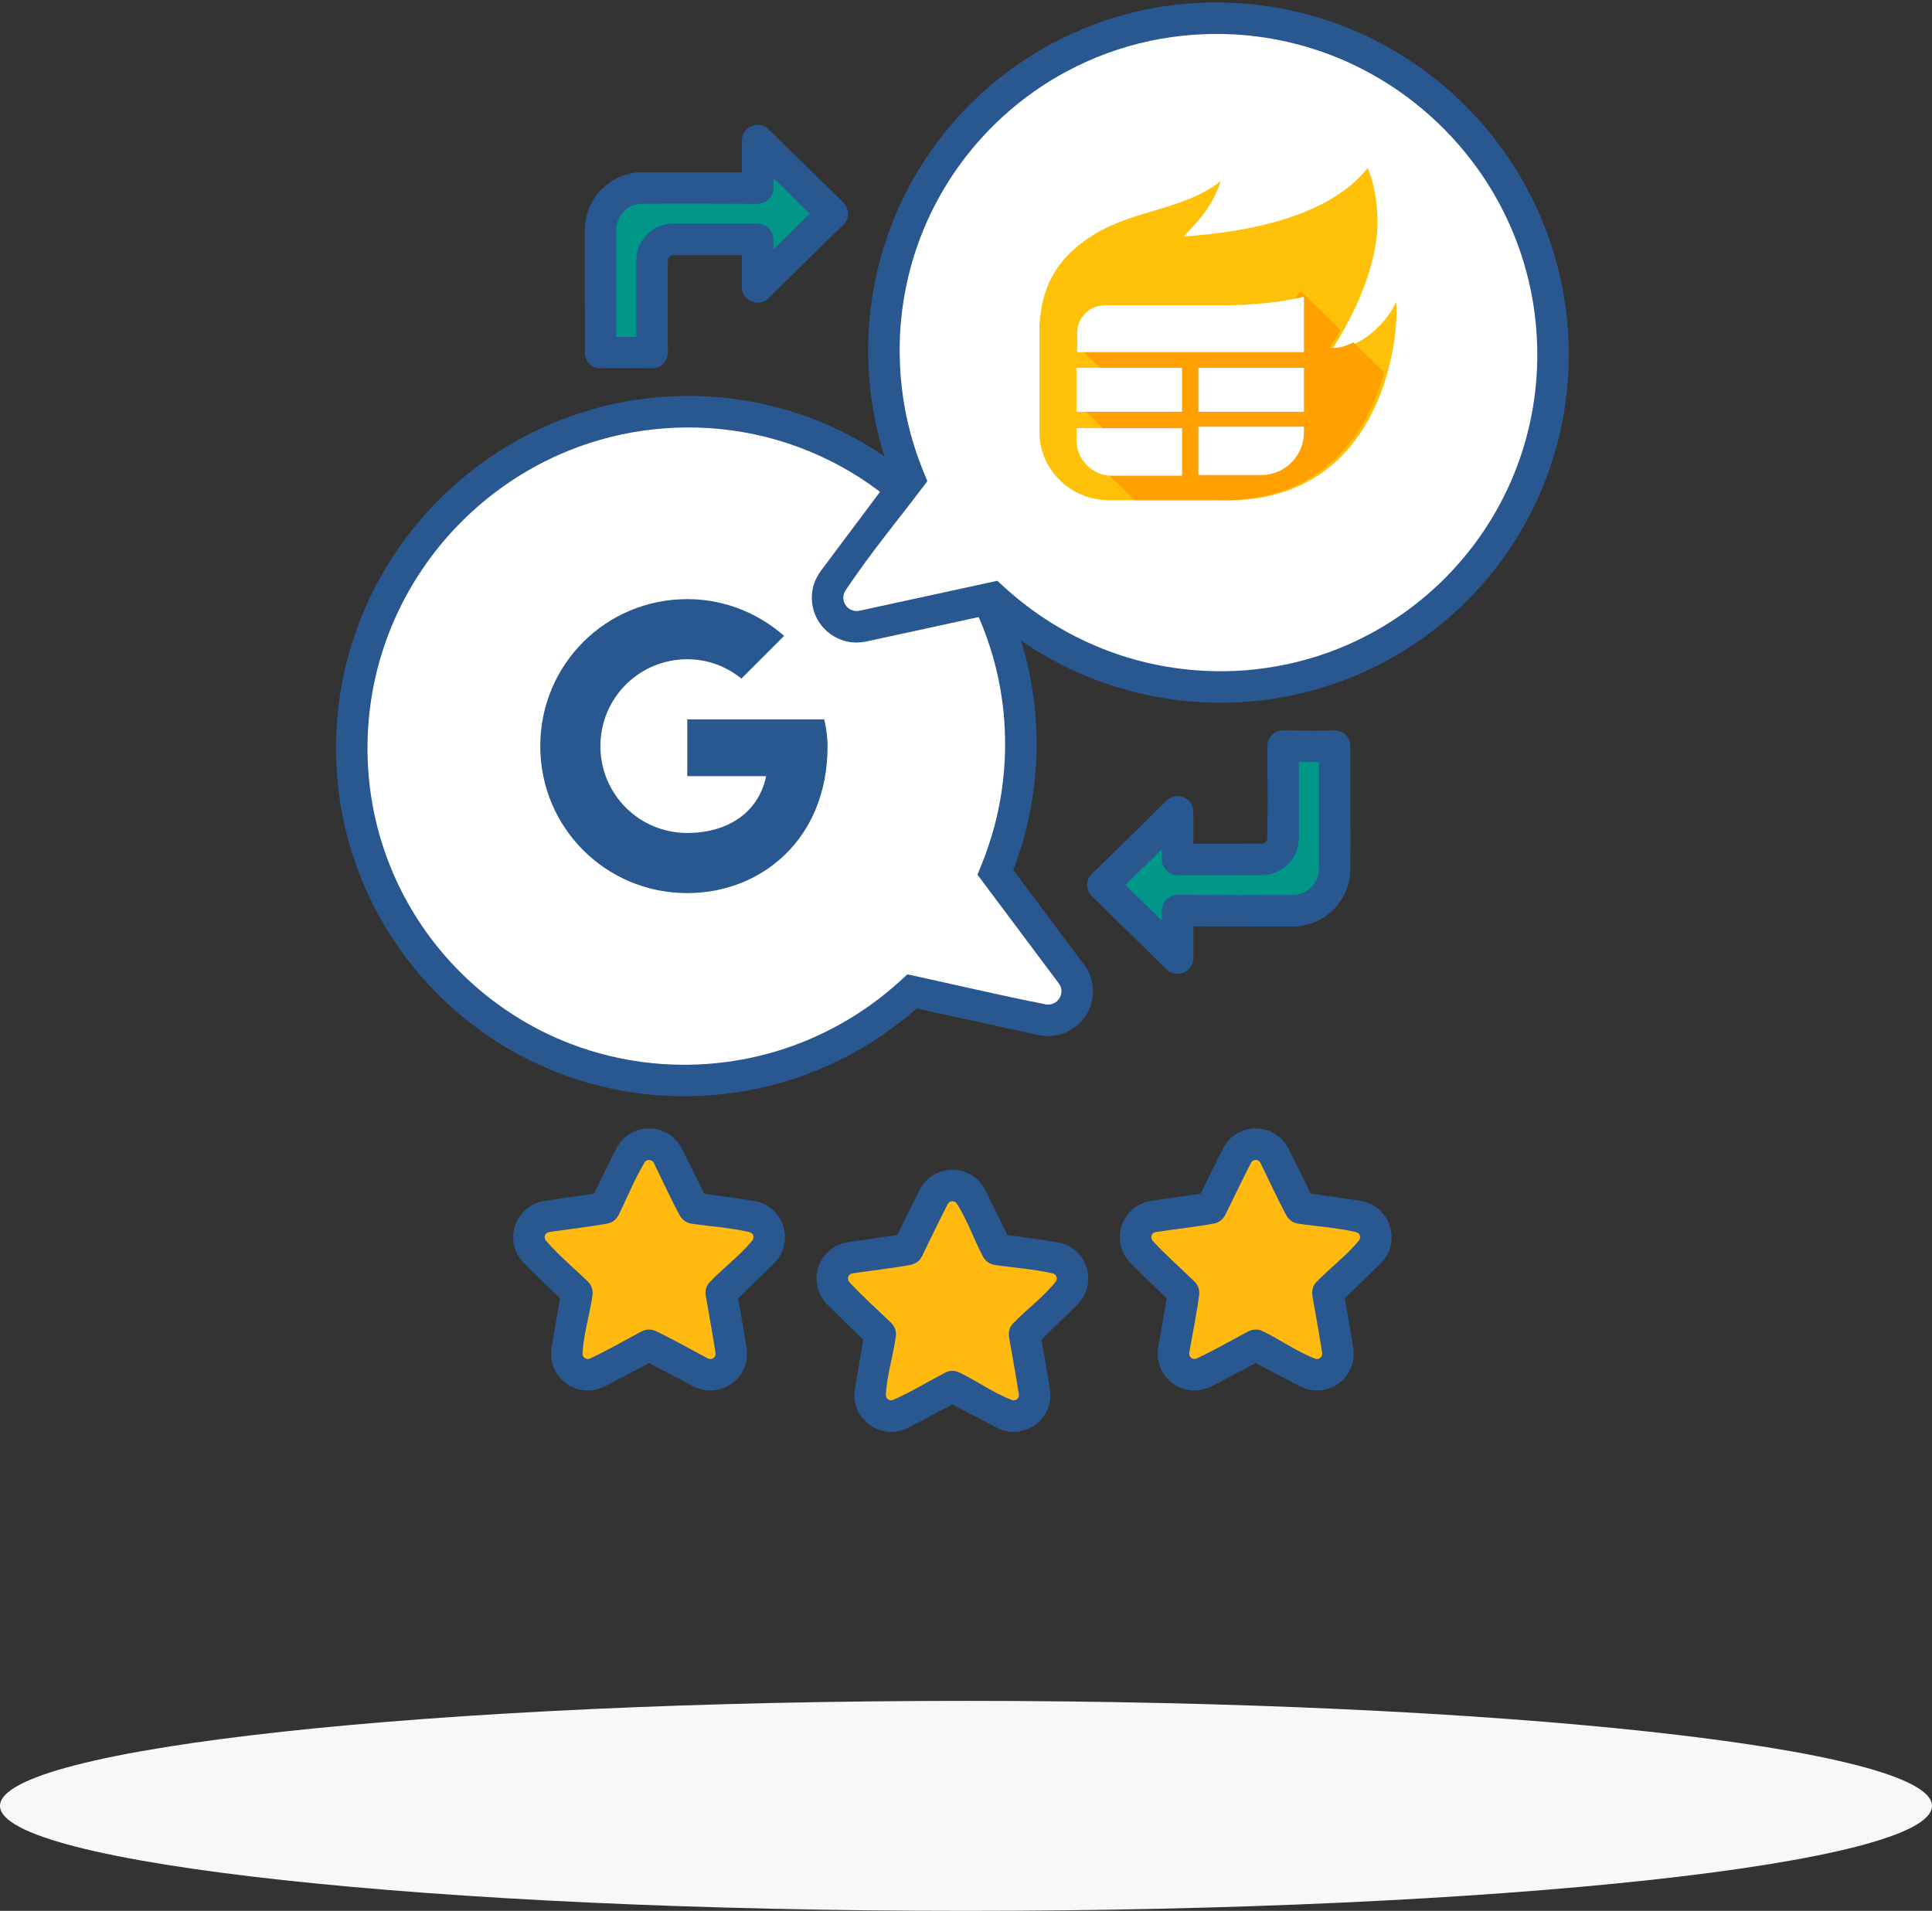 <?xml version="1.0" encoding="UTF-8"?>
<svg width="92px" height="91px" viewBox="0 0 92 91" version="1.1" xmlns="http://www.w3.org/2000/svg" xmlns:xlink="http://www.w3.org/1999/xlink">
    <rect x="0" y="0" width="92" height="91" fill="#333333" stroke="none"/>
    <!-- Generator: Sketch 59.1 (86144) - https://sketch.com -->
    <title>Illu</title>
    <desc>Created with Sketch.</desc>
    <g id="Homepage-🔥🔥🔥" stroke="none" stroke-width="1" fill="none" fill-rule="evenodd">
        <g id="03---Home-(Hover)" transform="translate(-241, -5402)">
            <g id="Bloc_5" transform="translate(0, 4793)">
                <g id="04" transform="translate(120, 560)">
                    <g id="Illu" transform="translate(121, 49)">
                        <path d="M46,81 C71.388,81 92,83.24 92,86 C92,88.76 71.388,91 46,91 C20.612,91 0,88.76 0,86 C0,83.24 20.612,81 46,81 Z" id="Shadow" fill="#F8F8F8"></path>
                        <g transform="translate(16, 0)">
                            <path d="M27.432,47.215 C24.597,49.825 20.823,51.431 16.682,51.456 C7.889,51.509 0.75,44.417 0.75,35.628 C0.75,26.839 7.889,19.661 16.682,19.607 C25.474,19.554 32.613,26.646 32.613,35.435 C32.613,37.596 32.182,39.66 31.4,41.544 L35.023,46.387 C35.367,46.846 35.387,47.472 35.074,47.956 C34.761,48.441 34.181,48.681 33.62,48.559 L27.432,47.215 Z" id="Fill-1" fill="#FFFFFF"></path>
                            <path d="M17.107,18.86 C17.743,18.876 18.377,18.92 19.008,19.005 C20.436,19.196 21.839,19.575 23.169,20.129 C26.009,21.313 28.493,23.298 30.282,25.8 C31.301,27.225 32.091,28.811 32.612,30.483 C33.133,32.151 33.383,33.899 33.362,35.646 C33.346,36.957 33.176,38.266 32.854,39.537 C32.692,40.181 32.487,40.812 32.252,41.432 L35.628,45.944 C35.802,46.185 35.929,46.452 35.995,46.743 C36.041,46.95 36.056,47.164 36.039,47.376 C36.024,47.563 35.984,47.747 35.921,47.924 C35.692,48.564 35.157,49.066 34.504,49.256 C34.165,49.355 33.813,49.361 33.468,49.294 L27.648,48.029 C27.511,48.149 27.511,48.148 27.372,48.266 C27.227,48.388 27.227,48.387 27.08,48.507 C26.436,49.018 25.763,49.488 25.054,49.906 C23.674,50.718 22.174,51.331 20.619,51.715 C18.441,52.253 16.157,52.352 13.941,51.997 C11.858,51.664 9.844,50.93 8.036,49.842 C6.323,48.81 4.802,47.47 3.562,45.902 C2.437,44.48 1.549,42.872 0.944,41.163 C0.436,39.725 0.13,38.218 0.034,36.697 C-0.078,34.94 0.087,33.166 0.525,31.461 C1.015,29.556 1.846,27.742 2.964,26.125 C4.527,23.863 6.644,21.994 9.086,20.728 C10.668,19.909 12.379,19.345 14.139,19.065 C14.766,18.965 15.399,18.901 16.033,18.873 C16.247,18.864 16.462,18.86 16.677,18.857 C16.892,18.857 16.892,18.857 17.107,18.86 Z M33.802,47.831 C33.896,47.845 33.992,47.843 34.084,47.816 C34.168,47.791 34.248,47.75 34.315,47.694 C34.49,47.55 34.576,47.316 34.535,47.093 C34.517,46.996 34.475,46.91 34.418,46.831 L30.545,41.654 L30.776,41.088 C30.843,40.918 30.843,40.919 30.908,40.748 C31.14,40.113 31.337,39.468 31.487,38.809 C31.795,37.449 31.914,36.047 31.843,34.654 C31.748,32.774 31.299,30.917 30.522,29.202 C29.794,27.596 28.779,26.124 27.544,24.866 C26.396,23.696 25.056,22.715 23.593,21.976 C22.265,21.304 20.839,20.831 19.372,20.578 C17.975,20.336 16.543,20.293 15.134,20.445 C13.759,20.593 12.405,20.929 11.121,21.444 C10.039,21.878 9.004,22.436 8.049,23.106 C6.499,24.191 5.151,25.56 4.095,27.13 C2.953,28.825 2.156,30.747 1.772,32.755 C1.41,34.646 1.409,36.607 1.772,38.498 C2.098,40.197 2.721,41.834 3.604,43.322 C4.439,44.729 5.505,45.999 6.747,47.065 C8.041,48.177 9.522,49.07 11.114,49.687 C12.399,50.186 13.752,50.506 15.125,50.637 C17.369,50.852 19.657,50.566 21.776,49.797 C23.083,49.322 24.323,48.668 25.453,47.859 C25.921,47.524 26.367,47.162 26.796,46.779 L27.212,46.4 C29.409,46.877 31.597,47.397 33.802,47.831 Z" id="Fill-2" fill="#29578F"></path>
                            <path d="M23.249,34.259 L16.727,34.259 L16.727,36.963 L20.481,36.963 C20.131,38.681 18.667,39.668 16.727,39.668 C14.436,39.668 12.59,37.822 12.59,35.532 C12.59,33.241 14.436,31.395 16.727,31.395 C17.713,31.395 18.604,31.745 19.304,32.318 L21.34,30.282 C20.099,29.2 18.508,28.532 16.727,28.532 C12.845,28.532 9.726,31.65 9.726,35.532 C9.726,39.413 12.845,42.532 16.727,42.532 C20.227,42.532 23.408,39.986 23.408,35.532 C23.408,35.118 23.345,34.672 23.249,34.259 Z" id="Fill-3" fill="#29578F"></path>
                            <path d="M31.272,28.474 C34.107,31.085 37.881,32.69 42.022,32.716 C50.815,32.769 57.954,25.677 57.954,16.888 C57.954,8.099 50.815,0.92 42.022,0.866 C33.229,0.813 26.091,7.905 26.091,16.694 C26.091,18.856 26.522,20.92 27.304,22.804 L23.681,27.647 C23.337,28.106 23.317,28.732 23.63,29.216 C23.943,29.7 24.523,29.941 25.084,29.819 L31.272,28.474 Z" id="Fill-4" fill="#FFFFFF"></path>
                            <path d="M42.242,0.119 C43.021,0.139 43.796,0.202 44.565,0.324 C46.458,0.626 48.295,1.256 49.975,2.179 C52.326,3.471 54.354,5.327 55.853,7.551 C57.069,9.355 57.928,11.396 58.365,13.527 C58.719,15.258 58.796,17.045 58.595,18.8 C58.415,20.371 58.009,21.914 57.392,23.369 C56.685,25.033 55.704,26.577 54.501,27.926 C53.213,29.369 51.672,30.585 49.968,31.499 C48.099,32.503 46.041,33.139 43.932,33.368 C41.722,33.609 39.465,33.404 37.334,32.769 C35.683,32.277 34.111,31.526 32.688,30.556 C32.119,30.167 31.576,29.742 31.056,29.289 L25.236,30.553 C24.945,30.61 24.649,30.616 24.357,30.555 C23.664,30.41 23.075,29.916 22.811,29.259 C22.741,29.085 22.695,28.902 22.673,28.716 C22.645,28.478 22.657,28.236 22.709,28.002 C22.775,27.711 22.902,27.445 23.076,27.203 L26.452,22.692 C26.386,22.517 26.386,22.518 26.322,22.343 C26.255,22.153 26.255,22.153 26.19,21.962 C25.98,21.318 25.802,20.665 25.669,20.001 C25.394,18.633 25.292,17.231 25.362,15.838 C25.443,14.245 25.753,12.664 26.285,11.16 C26.778,9.765 27.46,8.437 28.306,7.223 C29.258,5.858 30.415,4.636 31.728,3.614 C32.945,2.666 34.292,1.89 35.722,1.313 C36.931,0.825 38.199,0.482 39.489,0.293 C40.188,0.191 40.891,0.137 41.597,0.119 C41.812,0.117 42.027,0.117 42.242,0.119 Z M32.036,28.153 C32.514,28.569 33.011,28.96 33.534,29.317 C34.587,30.035 35.73,30.621 36.928,31.056 C39.106,31.847 41.466,32.129 43.769,31.877 C45.138,31.728 46.484,31.393 47.762,30.879 C49.401,30.219 50.918,29.267 52.23,28.084 C53.446,26.988 54.481,25.692 55.283,24.265 C56.132,22.753 56.715,21.095 56.999,19.385 C57.315,17.485 57.266,15.525 56.856,13.644 C56.422,11.65 55.581,9.752 54.401,8.088 C52.88,5.942 50.809,4.199 48.431,3.074 C46.669,2.24 44.746,1.75 42.8,1.641 C41.451,1.565 40.096,1.666 38.774,1.945 C37.384,2.238 36.037,2.733 34.786,3.405 C33.342,4.18 32.028,5.192 30.908,6.387 C29.702,7.675 28.723,9.175 28.034,10.799 C27.295,12.538 26.893,14.414 26.846,16.303 C26.809,17.752 26.977,19.206 27.35,20.608 C27.507,21.2 27.704,21.778 27.928,22.348 L28.159,22.914 C26.857,24.654 25.452,26.322 24.254,28.135 C24.238,28.163 24.223,28.19 24.209,28.219 C24.177,28.299 24.158,28.383 24.158,28.469 C24.16,28.746 24.351,28.998 24.617,29.075 C24.721,29.105 24.826,29.105 24.932,29.084 L31.491,27.659 C31.672,27.825 31.853,27.99 32.036,28.153 Z" id="Fill-5" fill="#29578F"></path>
                            <g id="Group-6" transform="translate(33.5, 8)" fill-rule="nonzero">
                                <path d="M17,6.851 C17,6.655 17,6.525 16.967,6.394 C16.565,7.373 15.193,8.678 13.988,8.58 C13.988,8.58 13.988,8.58 13.988,8.547 C13.988,8.547 13.988,8.547 13.988,8.547 C15.461,6.231 16.096,4.078 16.096,2.61 C16.096,0.979 15.628,0 15.628,0 C13.787,2.316 10.006,3.034 6.894,3.262 C6.894,3.262 6.894,3.262 6.927,3.23 C6.927,3.23 6.927,3.23 6.894,3.23 C7.697,2.381 8.232,1.794 8.634,0.62 C6.961,1.957 4.585,1.99 2.711,3.099 C1.004,4.11 0.1,5.448 0,7.503 C0,7.536 0,7.601 0,7.634 L0,12.592 C0,14.387 1.506,15.822 3.313,15.822 L8.5,15.822 C8.533,15.822 8.567,15.822 8.6,15.822 C15.795,16.05 17,9.134 17,6.851 Z" id="Shape" fill="#FFC107"></path>
                                <path d="M14.942,8.304 C14.574,8.499 14.205,8.597 13.837,8.564 C13.837,8.564 13.837,8.564 13.837,8.532 C13.837,8.532 13.837,8.532 13.837,8.532 C14.005,8.239 14.172,7.978 14.339,7.718 L12.432,5.862 L11.462,7.132 L1.759,8.434 L3.197,9.834 L1.759,11.169 L3.197,12.568 L2.227,13.578 L4.536,15.824 L8.35,15.824 C8.384,15.824 8.417,15.824 8.45,15.824 C13.536,15.954 15.644,12.536 16.414,9.736 L14.942,8.304 Z" id="Shape" fill="#FFA000"></path>
                                <g id="Group" transform="translate(1.759, 5.862)" fill="#FFFFFF">
                                    <polygon id="Rectangle-path" points="0 3.653 5.029 3.653 5.029 5.749 0 5.749"></polygon>
                                    <path d="M5.805,8.759 L8.809,8.759 C9.923,8.759 10.834,7.846 10.834,6.73 L10.834,6.46 L5.805,6.46 L5.805,8.759 Z" id="Shape"></path>
                                    <polygon id="Rectangle-path" points="5.805 3.653 10.834 3.653 10.834 5.749 5.805 5.749"></polygon>
                                    <path d="M7.223,0.676 L1.35,0.676 C0.641,0.676 0.034,1.251 0.034,1.995 L0.034,2.908 L10.834,2.908 L10.834,0.271 C10.395,0.372 9.248,0.643 7.223,0.676 Z" id="Shape"></path>
                                    <path d="M0,7.102 C0,8.015 0.743,8.793 1.688,8.793 L5.029,8.793 L5.029,6.527 L0,6.527 L0,7.102 Z" id="Shape"></path>
                                </g>
                            </g>
                            <path d="M47.554,35.532 C47.554,35.532 47.554,39.049 47.554,41.373 C47.554,41.904 47.343,42.414 46.967,42.789 C46.591,43.164 46.082,43.374 45.551,43.373 C43.335,43.369 40.075,43.363 40.075,43.363 L40.075,45.628 L36.518,42.144 L40.075,38.66 L40.075,40.925 C40.075,40.925 42.634,40.925 44.1,40.925 C44.652,40.924 45.1,40.477 45.1,39.924 C45.1,38.365 45.1,35.532 45.1,35.532 L47.554,35.532 Z" id="Fill-7" fill="#009788"></path>
                            <path d="M47.61,34.784 C47.686,34.792 47.758,34.806 47.828,34.834 C48.021,34.909 48.177,35.065 48.252,35.258 C48.28,35.328 48.294,35.4 48.302,35.476 C48.289,37.943 48.326,39.437 48.304,41.441 C48.291,41.758 48.234,42.069 48.12,42.365 C47.817,43.148 47.154,43.764 46.349,44.006 C46.09,44.084 45.824,44.12 45.554,44.123 L40.825,44.114 L40.825,45.628 L40.823,45.684 C40.81,45.799 40.781,45.906 40.723,46.007 C40.556,46.291 40.213,46.435 39.893,46.355 C39.781,46.327 39.684,46.272 39.593,46.202 C38.102,44.754 37.193,43.854 35.993,42.68 C35.927,42.61 35.871,42.536 35.832,42.448 C35.747,42.256 35.747,42.032 35.832,41.84 C35.864,41.77 35.906,41.709 35.954,41.65 C37.467,40.2 38.351,39.299 39.551,38.124 C39.636,38.047 39.729,37.985 39.839,37.948 C40.171,37.838 40.546,37.979 40.723,38.281 C40.791,38.398 40.82,38.525 40.825,38.66 L40.825,40.175 C41.925,40.175 42.658,40.18 44.124,40.173 C44.145,40.17 44.165,40.166 44.185,40.159 C44.275,40.123 44.336,40.047 44.348,39.951 C44.379,37.944 44.35,37.005 44.35,35.532 C44.353,35.437 44.367,35.346 44.402,35.258 C44.477,35.065 44.633,34.909 44.826,34.834 C44.897,34.806 44.968,34.792 45.044,34.784 C46.142,34.786 46.441,34.804 47.61,34.784 Z M45.85,36.282 L45.85,39.934 L45.848,40.014 C45.834,40.19 45.804,40.361 45.743,40.527 C45.567,41.006 45.181,41.393 44.702,41.568 C44.535,41.629 44.364,41.659 44.188,41.673 C42.499,41.687 41.446,41.675 40.075,41.675 C39.981,41.671 39.89,41.657 39.801,41.623 C39.591,41.54 39.426,41.362 39.359,41.146 C39.336,41.073 39.328,41 39.325,40.925 L39.325,40.444 L37.59,42.144 L39.325,43.843 L39.325,43.363 L39.328,43.307 C39.336,43.232 39.35,43.16 39.377,43.089 C39.453,42.896 39.609,42.74 39.803,42.664 C39.873,42.637 39.946,42.623 40.021,42.615 C42.642,42.631 43.377,42.633 45.612,42.622 C45.758,42.612 45.898,42.583 46.033,42.528 C46.346,42.4 46.599,42.139 46.72,41.824 C46.777,41.678 46.803,41.525 46.804,41.369 L46.804,36.282 C46.486,36.282 46.168,36.282 45.85,36.282 Z" id="Fill-8" fill="#29578F"></path>
                            <path d="M12.597,16.792 C12.597,16.792 12.597,13.275 12.597,10.95 C12.597,10.419 12.809,9.91 13.184,9.535 C13.56,9.159 14.07,8.949 14.601,8.95 C16.816,8.954 20.076,8.96 20.076,8.96 L20.076,6.696 L23.634,10.18 L20.076,13.664 L20.076,11.399 C20.076,11.399 17.517,11.399 16.052,11.399 C15.5,11.399 15.052,11.847 15.052,12.399 C15.052,13.958 15.052,16.792 15.052,16.792 L12.597,16.792 Z" id="Fill-9" fill="#009788"></path>
                            <path d="M12.541,17.54 C12.466,17.531 12.394,17.518 12.323,17.49 C12.13,17.414 11.975,17.259 11.899,17.066 C11.871,16.995 11.858,16.923 11.849,16.848 C11.863,14.38 11.826,12.887 11.848,10.882 C11.86,10.565 11.918,10.255 12.032,9.959 C12.335,9.175 12.998,8.559 13.803,8.317 C14.061,8.239 14.328,8.203 14.598,8.2 L19.326,8.209 L19.326,6.696 L19.328,6.639 C19.341,6.525 19.37,6.417 19.429,6.317 C19.595,6.033 19.939,5.888 20.258,5.968 C20.371,5.997 20.468,6.051 20.559,6.122 C22.049,7.569 22.959,8.469 24.158,9.644 C24.224,9.713 24.28,9.787 24.319,9.876 C24.404,10.068 24.404,10.291 24.319,10.483 C24.288,10.554 24.246,10.614 24.197,10.674 C22.685,12.123 21.8,13.025 20.601,14.199 C20.516,14.277 20.423,14.339 20.313,14.375 C19.981,14.486 19.606,14.345 19.429,14.043 C19.36,13.925 19.331,13.798 19.326,13.664 L19.326,12.149 C18.227,12.149 17.494,12.143 16.027,12.15 C16.006,12.153 15.986,12.158 15.966,12.164 C15.877,12.2 15.816,12.276 15.803,12.372 C15.773,14.379 15.802,15.319 15.802,16.792 C15.798,16.887 15.785,16.977 15.75,17.066 C15.674,17.259 15.519,17.414 15.326,17.49 C15.255,17.518 15.183,17.531 15.108,17.54 C14.01,17.537 13.711,17.519 12.541,17.54 Z M14.302,16.042 L14.302,12.39 L14.304,12.31 C14.317,12.134 14.347,11.963 14.408,11.796 C14.584,11.317 14.971,10.931 15.45,10.755 C15.616,10.694 15.788,10.664 15.964,10.651 C17.653,10.636 18.705,10.649 20.076,10.649 C20.171,10.652 20.261,10.666 20.35,10.701 C20.561,10.784 20.726,10.962 20.793,11.178 C20.815,11.251 20.823,11.323 20.826,11.399 L20.826,11.879 L22.562,10.18 L20.826,8.48 L20.826,8.96 L20.824,9.017 C20.816,9.092 20.802,9.164 20.774,9.235 C20.698,9.428 20.542,9.584 20.349,9.659 C20.278,9.687 20.206,9.7 20.131,9.709 C17.51,9.692 16.775,9.691 14.539,9.701 C14.394,9.711 14.254,9.74 14.119,9.795 C13.806,9.923 13.553,10.184 13.431,10.499 C13.375,10.645 13.349,10.799 13.347,10.954 L13.347,16.042 C13.665,16.042 13.984,16.042 14.302,16.042 Z" id="Fill-10" fill="#29578F"></path>
                            <path d="M14.908,64.065 C14.908,64.065 13.614,64.746 12.455,65.355 C12.118,65.532 11.71,65.503 11.402,65.279 C11.094,65.055 10.94,64.676 11.004,64.301 C11.226,63.01 11.473,61.569 11.473,61.569 C11.473,61.569 10.426,60.549 9.488,59.635 C9.216,59.369 9.118,58.972 9.235,58.61 C9.353,58.248 9.666,57.984 10.043,57.929 C11.339,57.741 12.785,57.531 12.785,57.531 C12.785,57.531 13.432,56.22 14.011,55.046 C14.18,54.705 14.527,54.488 14.908,54.488 C15.289,54.488 15.636,54.705 15.805,55.046 C16.384,56.22 17.031,57.531 17.031,57.531 C17.031,57.531 18.478,57.741 19.774,57.929 C20.151,57.984 20.463,58.248 20.581,58.61 C20.699,58.972 20.601,59.369 20.328,59.635 C19.39,60.549 18.344,61.569 18.344,61.569 C18.344,61.569 18.591,63.01 18.812,64.301 C18.876,64.676 18.722,65.055 18.414,65.279 C18.106,65.503 17.698,65.532 17.361,65.355 C16.202,64.746 14.908,64.065 14.908,64.065 Z" id="Fill-11" fill="#FFB90F"></path>
                            <path d="M14.974,53.739 C15.115,53.748 15.254,53.767 15.39,53.806 C15.701,53.894 15.986,54.072 16.203,54.311 C16.312,54.431 16.4,54.564 16.474,54.707 L17.529,56.845 C18.334,56.962 19.14,57.066 19.942,57.197 C20.005,57.209 20.004,57.209 20.067,57.224 C20.145,57.246 20.221,57.27 20.296,57.3 C20.464,57.369 20.622,57.465 20.76,57.583 C20.929,57.726 21.07,57.9 21.174,58.095 C21.415,58.547 21.445,59.094 21.255,59.569 C21.165,59.795 21.027,59.996 20.856,60.168 L19.149,61.831 C19.287,62.633 19.438,63.433 19.561,64.237 C19.568,64.297 19.568,64.296 19.573,64.357 C19.584,64.602 19.554,64.843 19.469,65.073 C19.293,65.554 18.904,65.942 18.422,66.116 C18.197,66.197 17.956,66.231 17.718,66.217 C17.472,66.202 17.236,66.132 17.018,66.022 L14.908,64.913 C14.189,65.291 13.475,65.68 12.75,66.046 C12.695,66.072 12.695,66.071 12.639,66.095 C12.39,66.19 12.128,66.235 11.861,66.216 C11.703,66.204 11.545,66.17 11.395,66.116 C10.854,65.92 10.434,65.458 10.293,64.9 C10.234,64.663 10.228,64.422 10.264,64.182 L10.667,61.831 C10.084,61.263 9.493,60.704 8.919,60.127 C8.879,60.082 8.879,60.083 8.841,60.037 C8.699,59.863 8.588,59.667 8.519,59.452 C8.465,59.281 8.437,59.101 8.436,58.921 C8.435,58.326 8.749,57.756 9.253,57.438 C9.459,57.309 9.688,57.227 9.928,57.188 L12.287,56.845 C12.647,56.116 12.994,55.379 13.368,54.657 C13.398,54.604 13.398,54.605 13.43,54.552 C13.498,54.449 13.571,54.352 13.658,54.264 C13.869,54.048 14.137,53.888 14.427,53.805 C14.543,53.772 14.662,53.753 14.783,53.743 C14.847,53.739 14.91,53.738 14.974,53.739 Z M15.047,63.328 C15.102,63.341 15.154,63.357 15.207,63.378 C16.055,63.784 16.872,64.251 17.704,64.688 C17.716,64.694 17.729,64.7 17.741,64.705 C17.774,64.716 17.808,64.722 17.842,64.719 C17.876,64.716 17.907,64.708 17.937,64.694 C18.035,64.648 18.086,64.54 18.074,64.436 C17.934,63.52 17.761,62.61 17.604,61.697 C17.582,61.527 17.603,61.361 17.686,61.21 C17.713,61.16 17.746,61.117 17.782,61.073 C18.441,60.381 19.226,59.807 19.831,59.068 C19.901,58.974 19.895,58.832 19.812,58.747 C19.777,58.712 19.737,58.69 19.689,58.676 C18.782,58.464 17.845,58.407 16.924,58.273 C16.868,58.263 16.815,58.251 16.762,58.23 C16.601,58.168 16.477,58.055 16.385,57.912 C15.938,57.085 15.552,56.227 15.136,55.384 C15.13,55.372 15.123,55.359 15.115,55.348 C15.034,55.234 14.876,55.204 14.761,55.286 C14.735,55.305 14.715,55.328 14.697,55.354 C14.215,56.152 13.87,57.026 13.457,57.863 C13.376,58.013 13.262,58.135 13.106,58.209 C13.055,58.233 13.002,58.248 12.948,58.263 C12.023,58.433 11.087,58.535 10.157,58.671 C10.144,58.673 10.131,58.675 10.119,58.679 C10.075,58.692 10.037,58.714 10.005,58.747 C9.918,58.835 9.915,58.982 9.992,59.076 C10.599,59.785 11.328,60.381 11.996,61.033 C12.035,61.074 12.072,61.114 12.102,61.162 C12.196,61.307 12.229,61.471 12.219,61.641 C12.093,62.587 11.786,63.511 11.74,64.463 C11.74,64.504 11.748,64.543 11.766,64.58 C11.823,64.698 11.967,64.751 12.088,64.7 C12.932,64.309 13.736,63.835 14.559,63.402 C14.61,63.377 14.66,63.355 14.715,63.341 C14.788,63.321 14.861,63.316 14.936,63.316 C14.992,63.32 14.992,63.32 15.047,63.328 Z" id="Fill-12" fill="#29578F"></path>
                            <path d="M43.796,64.065 C43.796,64.065 42.502,64.746 41.343,65.355 C41.006,65.532 40.598,65.503 40.29,65.279 C39.982,65.055 39.828,64.676 39.892,64.301 C40.113,63.01 40.36,61.569 40.36,61.569 C40.36,61.569 39.314,60.549 38.376,59.635 C38.103,59.369 38.005,58.972 38.123,58.61 C38.24,58.248 38.553,57.984 38.93,57.929 C40.226,57.741 41.672,57.531 41.672,57.531 C41.672,57.531 42.319,56.22 42.899,55.046 C43.067,54.705 43.415,54.488 43.796,54.488 C44.176,54.488 44.524,54.705 44.692,55.046 C45.272,56.22 45.919,57.531 45.919,57.531 C45.919,57.531 47.365,57.741 48.661,57.929 C49.038,57.984 49.351,58.248 49.469,58.61 C49.586,58.972 49.488,59.369 49.216,59.635 C48.278,60.549 47.231,61.569 47.231,61.569 C47.231,61.569 47.478,63.01 47.7,64.301 C47.764,64.676 47.61,65.055 47.302,65.279 C46.994,65.503 46.586,65.532 46.249,65.355 C45.089,64.746 43.796,64.065 43.796,64.065 Z" id="Fill-13" fill="#FFB90F"></path>
                            <path d="M43.862,53.739 C44.003,53.748 44.141,53.767 44.278,53.806 C44.588,53.894 44.874,54.072 45.091,54.311 C45.199,54.431 45.288,54.564 45.362,54.707 L46.417,56.845 C47.221,56.962 48.028,57.066 48.83,57.197 C48.892,57.209 48.892,57.209 48.954,57.224 C49.032,57.246 49.108,57.27 49.182,57.3 C49.351,57.369 49.509,57.465 49.648,57.583 C49.77,57.686 49.877,57.806 49.967,57.938 C50.289,58.414 50.356,59.035 50.143,59.569 C50.052,59.795 49.915,59.996 49.743,60.168 L48.037,61.831 C48.174,62.633 48.325,63.432 48.448,64.235 C48.456,64.297 48.456,64.296 48.461,64.359 C48.472,64.623 48.435,64.884 48.335,65.13 C48.15,65.585 47.772,65.949 47.309,66.116 C47.085,66.197 46.843,66.231 46.605,66.217 C46.36,66.202 46.124,66.132 45.905,66.022 L43.796,64.913 C43.076,65.291 42.363,65.681 41.637,66.046 C41.582,66.072 41.582,66.072 41.526,66.095 C41.278,66.19 41.015,66.235 40.749,66.216 C40.53,66.199 40.313,66.141 40.115,66.046 C39.654,65.822 39.306,65.396 39.181,64.9 C39.121,64.663 39.115,64.421 39.152,64.181 L39.554,61.831 C38.972,61.264 38.381,60.704 37.808,60.127 C37.767,60.083 37.767,60.083 37.728,60.037 C37.586,59.863 37.476,59.667 37.407,59.453 C37.352,59.282 37.324,59.102 37.324,58.921 C37.323,58.326 37.636,57.755 38.141,57.438 C38.347,57.308 38.576,57.227 38.816,57.188 L41.175,56.845 C41.534,56.116 41.881,55.38 42.255,54.658 C42.285,54.604 42.285,54.605 42.317,54.552 C42.385,54.449 42.458,54.352 42.545,54.264 C42.756,54.049 43.024,53.888 43.314,53.806 C43.43,53.772 43.55,53.753 43.67,53.743 C43.734,53.739 43.797,53.738 43.862,53.739 Z M43.79,55.238 C43.699,55.244 43.621,55.289 43.576,55.37 C43.149,56.193 42.755,57.032 42.345,57.863 C42.264,58.013 42.149,58.135 41.993,58.209 C41.942,58.233 41.89,58.248 41.835,58.263 C40.911,58.433 39.975,58.535 39.044,58.671 C39.031,58.673 39.019,58.675 39.006,58.679 C38.974,58.688 38.945,58.703 38.918,58.723 C38.803,58.812 38.797,58.98 38.889,59.087 C39.515,59.773 40.219,60.384 40.884,61.033 C40.923,61.074 40.959,61.114 40.99,61.162 C41.084,61.307 41.117,61.471 41.107,61.641 C40.983,62.573 40.791,63.494 40.632,64.421 C40.63,64.435 40.628,64.449 40.628,64.463 C40.627,64.504 40.635,64.543 40.653,64.58 C40.711,64.698 40.855,64.75 40.975,64.7 C41.819,64.308 42.623,63.835 43.447,63.402 C43.601,63.328 43.765,63.297 43.934,63.328 C43.99,63.339 44.042,63.357 44.094,63.378 C44.955,63.79 45.741,64.364 46.629,64.705 C46.662,64.716 46.696,64.722 46.73,64.719 C46.873,64.707 46.979,64.581 46.962,64.437 C46.821,63.521 46.649,62.61 46.492,61.697 C46.469,61.527 46.49,61.361 46.573,61.21 C46.6,61.16 46.633,61.117 46.669,61.073 C47.328,60.381 48.115,59.809 48.718,59.069 C48.789,58.973 48.783,58.833 48.698,58.746 C48.664,58.711 48.624,58.69 48.577,58.676 C47.669,58.464 46.733,58.407 45.811,58.273 C45.755,58.263 45.702,58.251 45.649,58.23 C45.488,58.169 45.365,58.055 45.273,57.912 C44.826,57.085 44.439,56.227 44.023,55.384 C44.017,55.372 44.01,55.359 44.002,55.348 C43.962,55.291 43.902,55.252 43.832,55.241 C43.819,55.239 43.804,55.238 43.79,55.238 Z" id="Fill-14" fill="#29578F"></path>
                            <path d="M29.352,66.033 C29.352,66.033 28.058,66.713 26.899,67.323 C26.562,67.5 26.154,67.47 25.846,67.247 C25.538,67.023 25.384,66.644 25.448,66.269 C25.669,64.978 25.916,63.537 25.916,63.537 C25.916,63.537 24.87,62.517 23.932,61.603 C23.66,61.337 23.561,60.94 23.679,60.578 C23.797,60.216 24.11,59.952 24.486,59.897 C25.782,59.709 27.229,59.499 27.229,59.499 C27.229,59.499 27.876,58.188 28.455,57.014 C28.624,56.672 28.971,56.456 29.352,56.456 C29.733,56.456 30.08,56.672 30.249,57.014 C30.828,58.188 31.475,59.499 31.475,59.499 C31.475,59.499 32.922,59.709 34.218,59.897 C34.594,59.952 34.907,60.216 35.025,60.578 C35.142,60.94 35.044,61.337 34.772,61.603 C33.834,62.517 32.787,63.537 32.787,63.537 C32.787,63.537 33.034,64.978 33.256,66.269 C33.32,66.644 33.166,67.023 32.858,67.247 C32.55,67.47 32.142,67.5 31.805,67.323 C30.646,66.713 29.352,66.033 29.352,66.033 Z" id="Fill-15" fill="#FFB90F"></path>
                            <path d="M29.418,55.707 C29.579,55.718 29.738,55.741 29.892,55.791 C30.199,55.891 30.475,56.077 30.684,56.322 C30.777,56.43 30.853,56.549 30.918,56.675 L31.973,58.813 C32.778,58.93 33.584,59.034 34.386,59.165 C34.449,59.177 34.449,59.177 34.511,59.192 C34.588,59.214 34.664,59.237 34.739,59.268 C34.907,59.337 35.065,59.433 35.204,59.55 C35.373,59.693 35.514,59.868 35.618,60.063 C35.859,60.514 35.889,61.061 35.699,61.536 C35.608,61.763 35.471,61.963 35.3,62.136 L33.593,63.799 C33.731,64.6 33.881,65.399 34.005,66.203 C34.012,66.265 34.012,66.265 34.017,66.327 C34.029,66.591 33.991,66.852 33.891,67.098 C33.682,67.611 33.23,68.002 32.693,68.136 C32.539,68.175 32.379,68.192 32.221,68.188 C31.955,68.18 31.698,68.109 31.461,67.99 L29.352,66.881 C28.631,67.26 27.916,67.652 27.188,68.017 C27.135,68.041 27.136,68.04 27.083,68.063 C26.834,68.158 26.572,68.203 26.305,68.183 C26.106,68.169 25.909,68.12 25.726,68.039 C25.238,67.823 24.869,67.385 24.738,66.869 C24.677,66.632 24.672,66.391 24.707,66.15 L25.111,63.799 C24.528,63.231 23.939,62.67 23.364,62.095 C23.323,62.051 23.324,62.051 23.284,62.006 C23.119,61.798 22.995,61.566 22.931,61.307 C22.793,60.749 22.944,60.145 23.328,59.718 C23.448,59.583 23.59,59.467 23.746,59.376 C23.94,59.263 24.152,59.192 24.372,59.156 L26.731,58.813 C27.091,58.084 27.437,57.347 27.812,56.625 C27.842,56.572 27.841,56.572 27.873,56.52 C28.095,56.179 28.423,55.917 28.812,55.791 C28.967,55.741 29.125,55.718 29.286,55.707 C29.352,55.706 29.352,55.706 29.418,55.707 Z M29.491,65.296 C29.546,65.309 29.598,65.325 29.651,65.345 C30.511,65.757 31.296,66.331 32.186,66.673 C32.227,66.686 32.27,66.692 32.314,66.684 C32.445,66.659 32.534,66.537 32.518,66.405 C32.378,65.489 32.205,64.578 32.048,63.664 C32.026,63.495 32.047,63.329 32.129,63.178 C32.156,63.128 32.19,63.084 32.225,63.041 C32.883,62.35 33.676,61.782 34.272,61.039 C34.353,60.931 34.334,60.781 34.233,60.694 C34.204,60.669 34.169,60.654 34.133,60.644 C33.225,60.432 32.289,60.375 31.367,60.241 C31.2,60.21 31.048,60.139 30.93,60.014 C30.891,59.972 30.86,59.928 30.829,59.88 C30.375,59.04 30.076,58.113 29.557,57.313 C29.477,57.2 29.317,57.173 29.204,57.254 C29.174,57.276 29.15,57.306 29.131,57.339 C28.705,58.161 28.311,59 27.901,59.831 C27.875,59.88 27.847,59.928 27.811,59.972 C27.702,60.106 27.557,60.188 27.392,60.231 C26.467,60.401 25.531,60.503 24.6,60.639 C24.587,60.64 24.575,60.643 24.562,60.646 C24.518,60.66 24.481,60.682 24.448,60.715 C24.358,60.806 24.36,60.958 24.443,61.052 C25.068,61.741 25.774,62.351 26.44,63 C26.558,63.124 26.638,63.271 26.66,63.442 C26.668,63.498 26.666,63.553 26.663,63.609 C26.537,64.555 26.231,65.479 26.184,66.431 C26.183,66.529 26.238,66.626 26.331,66.666 C26.368,66.681 26.406,66.688 26.446,66.688 C26.477,66.687 26.508,66.677 26.537,66.665 C27.385,66.288 28.181,65.802 29.003,65.37 C29.054,65.345 29.104,65.323 29.159,65.309 C29.232,65.289 29.305,65.284 29.38,65.284 C29.436,65.288 29.436,65.288 29.491,65.296 Z" id="Fill-16" fill="#29578F"></path>
                        </g>
                    </g>
                </g>
            </g>
        </g>
    </g>
</svg>